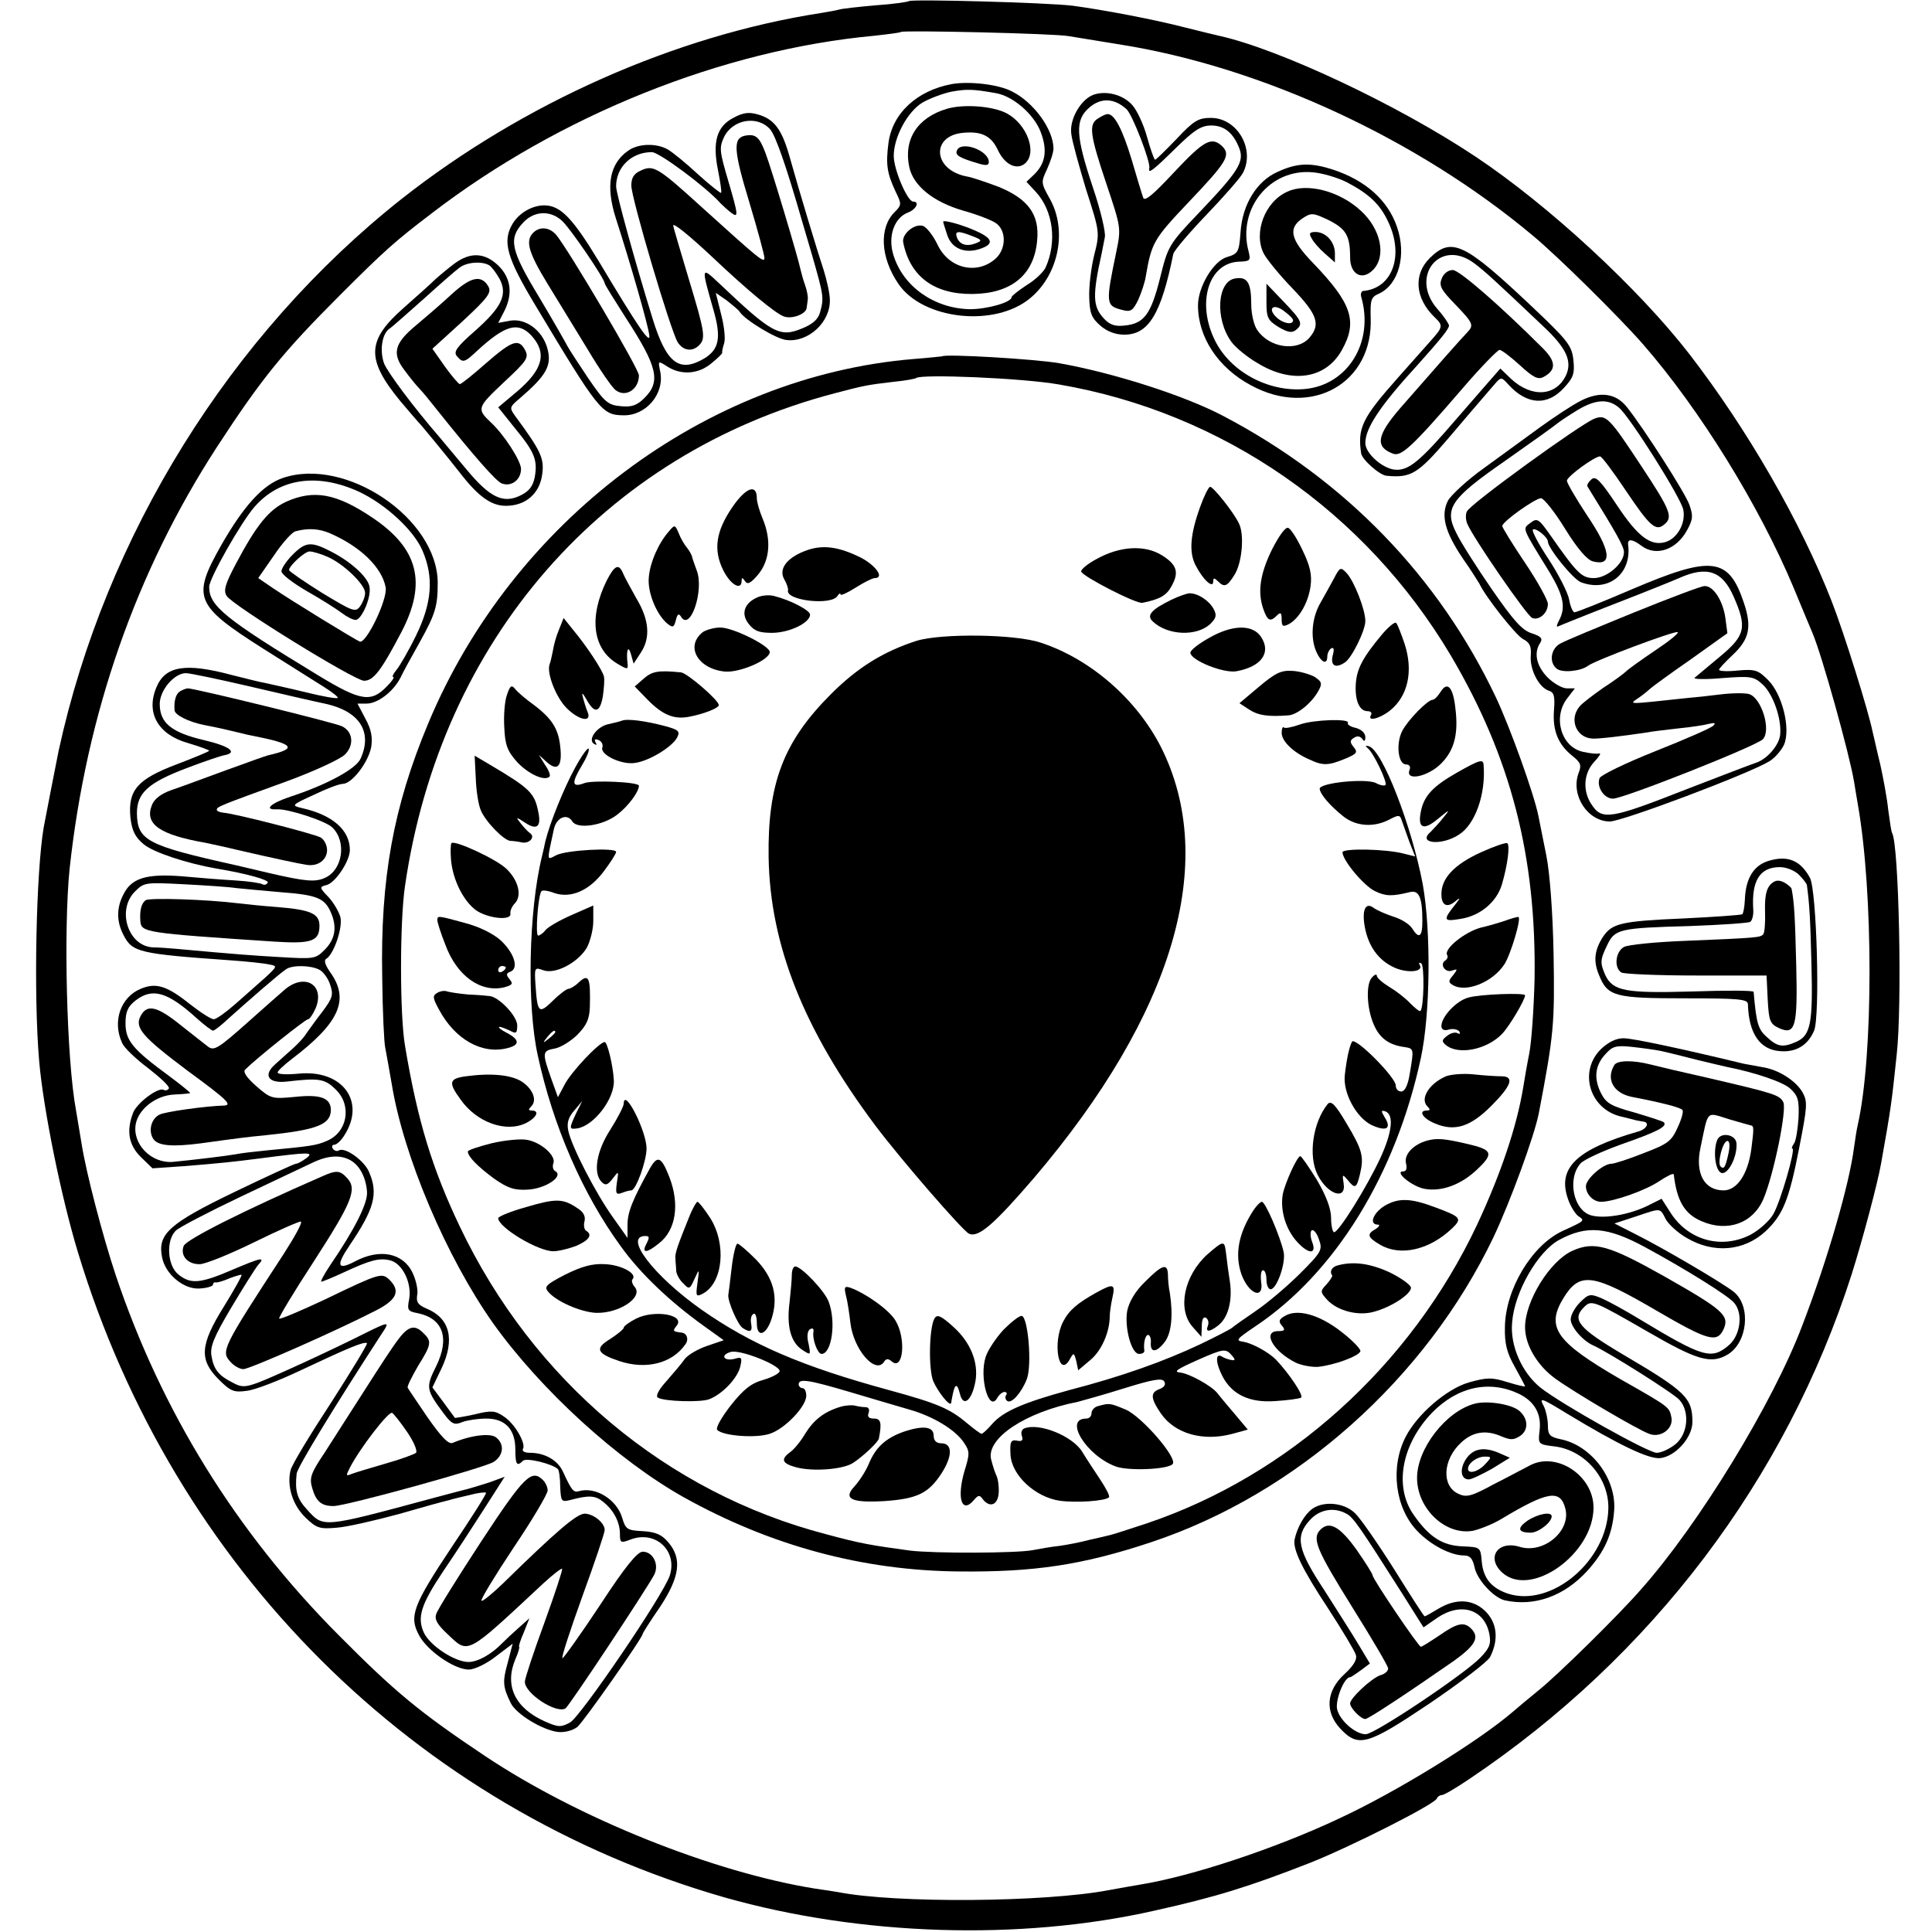 <?xml version="1.0" standalone="no"?>
<!DOCTYPE svg PUBLIC "-//W3C//DTD SVG 20010904//EN"
 "http://www.w3.org/TR/2001/REC-SVG-20010904/DTD/svg10.dtd">
<svg version="1.0" xmlns="http://www.w3.org/2000/svg"
 width="508pt" height="508pt" viewBox="0 0 508 508"
 preserveAspectRatio="xMidYMid meet">
<g transform="translate(0,508) scale(0.1,-0.1)"
fill="#000000" stroke="none">
<path d="M2390 5077 c-3 -2 -42 -8 -88 -11 -46 -4 -89 -9 -95 -11 -7 -2 -28
-6 -47 -9 -383 -59 -784 -237 -1104 -489 -450 -356 -779 -885 -902 -1452 -5
-24 -31 -158 -39 -200 -20 -117 -27 -442 -12 -615 11 -127 58 -358 102 -503
252 -831 885 -1462 1700 -1696 356 -101 776 -115 1130 -35 162 36 249 63 410
126 106 42 328 154 333 169 2 5 8 9 13 9 6 0 38 19 72 42 480 322 833 788
1006 1328 29 92 68 239 77 290 27 151 28 162 41 285 15 130 6 556 -12 585 -2
3 -6 30 -10 60 -3 30 -13 84 -21 120 -9 36 -17 74 -20 85 -10 52 -75 260 -107
342 -82 211 -223 455 -375 652 -134 173 -370 391 -562 519 -204 136 -516 283
-675 318 -5 1 -46 11 -90 22 -81 21 -213 46 -295 57 -65 8 -424 18 -430 12z
m420 -92 c19 -3 80 -13 135 -22 373 -59 783 -249 1086 -503 64 -53 227 -214
289 -285 150 -172 306 -425 396 -640 20 -49 43 -103 50 -120 25 -59 97 -318
109 -390 2 -11 6 -38 10 -60 41 -232 41 -659 0 -842 -3 -12 -7 -39 -10 -60
-12 -95 -69 -294 -136 -468 -77 -204 -272 -523 -424 -694 -59 -68 -221 -227
-270 -266 -27 -22 -57 -47 -66 -55 -89 -77 -307 -212 -461 -283 -166 -78 -384
-150 -518 -172 -19 -3 -57 -10 -85 -15 -168 -32 -560 -35 -712 -5 -11 2 -38 6
-59 9 -269 43 -625 186 -869 349 -172 115 -236 168 -384 317 -270 271 -467
590 -587 948 -34 102 -77 267 -89 342 -3 19 -10 60 -15 90 -25 133 -33 478
-17 635 44 408 175 782 387 1109 118 181 174 250 325 401 115 115 144 141 240
214 336 258 765 430 1164 467 36 4 68 8 70 10 6 5 404 -4 441 -11z"/>
<path d="M2503 4859 c-92 -17 -157 -77 -167 -156 -7 -55 -4 -78 19 -127 16
-33 16 -35 -3 -54 -41 -41 -37 -119 10 -188 64 -95 255 -116 348 -37 74 62 97
178 50 261 -23 41 -23 43 -7 77 9 20 17 44 17 54 0 50 -51 121 -108 150 -35
19 -112 28 -159 20z m116 -24 c45 -8 99 -55 117 -101 19 -49 13 -84 -17 -113
l-20 -19 25 -27 c45 -49 56 -131 25 -199 -6 -12 -28 -33 -50 -46 -21 -14 -39
-28 -39 -31 0 -14 -64 -32 -110 -32 -94 2 -176 60 -201 143 -15 48 2 97 38
111 22 8 32 29 14 29 -15 0 -51 84 -51 120 0 49 36 116 75 140 19 11 53 24 77
29 40 7 55 7 117 -4z"/>
<path d="M2490 4794 c-78 -23 -115 -81 -99 -154 11 -49 63 -91 142 -114 36
-10 75 -25 86 -33 27 -19 27 -66 0 -92 -49 -45 -124 -28 -154 36 -11 23 -28
45 -38 49 -23 7 -57 -22 -52 -44 18 -89 81 -136 182 -135 102 1 162 50 170
140 7 68 -23 110 -102 142 -32 12 -70 25 -83 27 -90 17 -95 109 -7 115 47 4
72 -9 89 -46 18 -38 49 -53 71 -35 33 28 6 103 -48 132 -36 19 -112 25 -157
12z"/>
<path d="M2516 4684 c-5 -12 6 -19 57 -34 20 -6 27 -5 27 4 0 31 -74 57 -84
30z"/>
<path d="M2480 4497 c0 -2 5 -18 11 -36 12 -35 47 -49 87 -35 35 12 33 26 -8
45 -36 17 -90 32 -90 26z m77 -38 c26 -10 26 -12 8 -19 -24 -9 -42 -3 -49 16
-6 17 3 18 41 3z"/>
<path d="M2873 4830 c-33 -14 -62 -66 -56 -103 2 -18 20 -83 39 -146 36 -112
36 -113 21 -172 -8 -33 -14 -82 -13 -110 1 -42 6 -55 29 -75 18 -16 41 -24 63
-24 64 0 97 54 129 212 2 9 41 55 87 103 46 48 89 97 96 110 33 63 -15 145
-84 145 -33 0 -45 -7 -90 -55 -29 -30 -54 -55 -57 -55 -2 0 -12 27 -21 60 -9
33 -27 71 -39 84 -25 28 -71 39 -104 26z m89 -37 c16 -15 64 -140 60 -155 -4
-17 10 -6 69 52 49 48 67 60 94 60 34 0 58 -19 74 -61 13 -35 -4 -61 -107
-169 -79 -83 -81 -87 -102 -172 -24 -95 -42 -119 -93 -124 -25 -3 -39 2 -54
18 -30 32 -31 60 -6 173 2 11 6 30 8 41 3 12 -11 71 -31 130 -46 138 -48 178
-10 211 31 27 66 25 98 -4z"/>
<path d="M2888 4769 c-26 -15 -23 -41 21 -172 39 -116 39 -117 26 -180 -28
-135 -28 -141 16 -152 22 -6 28 -2 42 27 8 18 18 47 20 63 15 87 21 97 111
192 101 106 113 125 90 148 -28 27 -48 16 -126 -67 -54 -58 -78 -79 -82 -68
-3 8 -17 54 -31 102 -24 79 -45 119 -63 118 -4 0 -15 -5 -24 -11z"/>
<path d="M1928 4770 c-44 -23 -55 -64 -40 -138 6 -31 10 -57 8 -59 -1 -2 -29
20 -61 49 -31 29 -67 58 -79 65 -30 17 -77 16 -104 -3 -49 -34 -60 -92 -33
-177 40 -124 84 -278 88 -307 5 -30 -28 18 -132 192 -69 114 -101 148 -144
148 -32 0 -66 -20 -83 -48 -28 -47 -16 -89 61 -217 165 -275 174 -286 229
-287 60 -2 110 56 98 115 -6 29 -6 29 19 13 36 -23 82 -20 116 9 16 13 29 26
28 27 -1 2 1 13 5 25 4 12 0 47 -8 77 l-14 56 29 -20 c15 -12 31 -25 34 -30
13 -21 97 -72 123 -74 57 -7 116 47 114 106 0 16 -8 51 -16 77 -16 48 -63 203
-91 303 -20 69 -40 95 -82 107 -24 7 -39 5 -65 -9z m97 -30 c14 -16 42 -95 85
-245 5 -16 16 -55 25 -85 31 -108 32 -113 21 -152 -5 -18 -20 -31 -48 -42 -58
-24 -79 -12 -216 118 -49 46 -49 47 -16 -69 21 -73 15 -104 -25 -128 -65 -38
-99 -12 -135 105 -47 152 -96 330 -96 348 0 51 41 90 94 90 19 0 142 -91 181
-135 6 -6 18 -17 27 -24 20 -15 20 -9 -7 83 -23 78 -24 87 -12 114 22 48 88
60 122 22z m-549 -239 c20 -16 114 -154 114 -166 0 -3 25 -43 55 -90 84 -129
93 -168 50 -211 -20 -20 -34 -25 -63 -22 -33 3 -42 10 -85 73 -26 39 -51 77
-55 85 -4 8 -37 66 -74 128 -75 124 -82 154 -43 196 28 31 70 34 101 7z"/>
<path d="M1958 4723 c-31 -7 -29 -39 12 -174 22 -73 40 -140 40 -147 0 -15
-12 -5 -169 137 -110 100 -123 108 -155 93 -19 -8 -26 -19 -26 -40 0 -33 103
-381 122 -412 14 -22 38 -26 56 -8 18 18 16 33 -28 178 -22 73 -40 135 -40
137 0 8 40 -24 102 -82 95 -90 167 -149 189 -157 21 -8 58 6 60 22 1 6 2 16 3
23 1 6 -2 23 -7 37 -5 14 -10 32 -12 41 -6 30 -76 264 -92 306 -16 43 -26 52
-55 46z"/>
<path d="M1402 4468 c-21 -21 -13 -51 37 -133 27 -44 75 -123 107 -175 31 -52
64 -100 73 -106 26 -20 61 2 61 39 0 17 -186 332 -218 370 -18 20 -43 22 -60
5z"/>
<path d="M3359 4628 c-54 -24 -92 -85 -97 -157 -4 -54 -6 -58 -36 -67 -35 -10
-76 -78 -76 -127 0 -84 53 -164 139 -210 159 -87 323 6 315 179 -1 46 1 53 22
62 52 24 73 102 47 176 -24 70 -83 122 -168 150 -59 19 -94 18 -146 -6z m182
-27 c59 -31 88 -58 110 -106 41 -88 10 -173 -66 -180 -5 0 -8 -7 -6 -15 35
-119 -35 -233 -149 -243 -95 -8 -194 45 -235 127 -50 100 -17 206 64 208 28 1
30 3 24 27 -30 112 56 218 168 208 26 -2 66 -14 90 -26z"/>
<path d="M3385 4576 c-59 -26 -90 -108 -62 -163 8 -15 42 -57 76 -92 65 -68
74 -94 44 -129 -32 -37 -105 -27 -137 20 -9 12 -16 43 -16 68 0 56 -10 73 -41
68 -49 -6 -55 -107 -11 -167 10 -14 41 -40 69 -56 90 -55 179 -41 221 34 43
76 26 124 -76 230 -59 61 -66 91 -27 117 23 15 27 15 69 -5 45 -23 56 -40 56
-98 0 -44 31 -62 60 -33 36 36 21 108 -32 156 -56 52 -142 74 -193 50z"/>
<path d="M3449 4453 c5 -10 21 -28 35 -40 l26 -23 0 24 c0 30 -24 56 -51 56
-16 0 -18 -4 -10 -17z"/>
<path d="M3330 4287 c0 -42 3 -49 32 -67 24 -14 35 -16 45 -8 20 16 17 24 -32
75 l-45 47 0 -47z m70 -49 c0 -14 -28 -8 -44 8 -24 23 -8 37 19 17 14 -10 25
-21 25 -25z"/>
<path d="M3759 4401 c-43 -43 -38 -105 12 -154 24 -23 24 -26 -9 -63 -15 -17
-54 -61 -87 -98 -93 -105 -106 -131 -96 -198 2 -16 49 -58 67 -59 64 -6 82 5
161 97 20 24 98 115 124 145 16 18 17 18 35 -2 49 -54 103 -57 147 -8 24 26
28 37 24 73 -4 37 -15 51 -108 139 -179 169 -212 185 -270 128z m117 -13 c28
-21 50 -41 185 -169 58 -55 73 -89 57 -125 -26 -56 -90 -61 -145 -10 l-28 27
-35 -40 c-19 -22 -55 -63 -80 -92 -96 -112 -126 -137 -162 -134 -33 3 -78 43
-78 70 0 39 38 97 137 205 60 67 83 95 83 104 0 4 -13 24 -30 43 -75 85 6 188
96 121z"/>
<path d="M3791 4348 c-8 -19 -2 -30 35 -68 48 -50 50 -55 32 -74 -13 -13 -81
-90 -177 -200 -61 -71 -66 -101 -18 -119 22 -8 51 19 182 171 48 56 93 102 98
102 5 0 29 -18 53 -40 36 -33 48 -39 63 -31 33 18 33 40 -2 75 -113 113 -220
206 -237 206 -12 0 -24 -9 -29 -22z"/>
<path d="M1195 4387 c-16 -12 -39 -31 -51 -42 -11 -11 -48 -44 -82 -74 -98
-86 -100 -135 -10 -245 24 -28 45 -53 48 -56 6 -5 86 -103 110 -134 48 -62 82
-86 120 -86 53 0 90 33 96 85 5 40 -4 60 -72 152 -15 21 -14 23 12 45 71 61
86 87 73 133 -13 46 -56 78 -96 72 l-33 -6 15 29 c24 46 19 88 -14 121 -36 35
-74 37 -116 6z m92 -5 c6 -4 18 -20 27 -36 21 -41 5 -74 -65 -136 -48 -42 -57
-55 -48 -66 16 -19 20 -18 54 14 73 67 107 77 142 40 42 -46 31 -89 -37 -147
l-50 -42 44 -55 c52 -63 60 -84 52 -129 -5 -24 -15 -37 -38 -48 -45 -22 -80
-5 -140 67 -28 33 -60 72 -72 86 -70 81 -136 170 -146 194 -12 33 -6 77 13 91
8 5 48 41 91 79 42 38 84 75 94 82 19 15 60 18 79 6z"/>
<path d="M1185 4304 c-27 -25 -69 -61 -93 -81 -55 -46 -62 -73 -28 -117 14
-19 31 -40 39 -48 7 -7 30 -35 52 -63 92 -115 149 -180 164 -186 25 -10 51 9
51 38 0 21 -45 91 -80 123 -37 35 -35 39 34 104 61 57 67 65 57 85 -17 32 -34
26 -103 -34 -34 -30 -65 -55 -69 -55 -3 0 -21 21 -39 46 l-33 47 79 72 c68 63
77 76 68 92 -19 32 -47 25 -99 -23z"/>
<path d="M2477 4143 c-1 0 -35 -4 -75 -7 -546 -45 -1054 -426 -1276 -958 -92
-220 -126 -409 -121 -668 1 -91 5 -174 8 -185 2 -11 10 -54 17 -95 31 -191
144 -456 267 -630 126 -176 328 -360 501 -457 228 -127 470 -193 725 -195 196
-2 324 17 504 77 382 127 722 430 900 802 44 93 107 265 119 325 40 209 42
236 39 418 -2 111 -10 215 -19 260 -8 41 -18 89 -21 105 -12 59 -74 231 -111
310 -151 319 -398 574 -719 742 -103 54 -289 113 -430 138 -63 11 -301 25
-308 18z m308 -74 c430 -74 805 -334 1030 -713 158 -268 225 -528 220 -851 -2
-77 -8 -165 -14 -195 -6 -30 -13 -71 -16 -90 -17 -103 -59 -227 -121 -360
-175 -371 -495 -660 -870 -786 -43 -14 -85 -28 -94 -30 -8 -2 -33 -8 -56 -13
-22 -6 -58 -13 -80 -16 -21 -2 -52 -8 -69 -11 -41 -8 -258 -9 -323 -1 -102 14
-128 18 -220 43 -419 109 -770 403 -963 809 -72 151 -111 277 -144 475 -14 80
-14 328 0 421 94 646 522 1136 1130 1295 76 20 85 22 154 30 31 3 58 8 60 10
12 11 281 0 376 -17z"/>
<path d="M1926 3747 c-44 -64 -51 -113 -24 -167 19 -38 48 -54 48 -27 0 9 2 9
9 -1 6 -10 15 -6 35 18 30 37 35 90 11 147 -8 19 -15 43 -15 53 0 39 -29 28
-64 -23z"/>
<path d="M3156 3748 c-27 -74 -30 -121 -12 -155 19 -37 46 -62 46 -42 0 10 3
10 12 1 17 -17 24 -15 43 15 21 31 28 109 12 138 -14 29 -67 95 -75 95 -4 0
-16 -24 -26 -52z"/>
<path d="M1759 3683 c-27 -30 -50 -82 -53 -121 -4 -39 20 -98 49 -122 14 -11
17 -10 22 9 4 17 8 19 14 9 24 -39 61 70 41 122 -5 14 -11 30 -12 35 -1 6 -7
16 -13 24 -7 8 -17 25 -22 38 -10 24 -11 24 -26 6z"/>
<path d="M3345 3636 c-32 -65 -39 -113 -23 -158 11 -31 18 -34 36 -16 9 9 12
7 12 -10 0 -19 3 -21 19 -13 27 15 51 56 57 100 4 29 -1 53 -21 94 -14 30 -31
57 -38 59 -7 3 -24 -21 -42 -56z"/>
<path d="M2124 3634 c-53 -18 -78 -49 -62 -77 7 -12 11 -25 10 -29 -7 -27 114
-41 130 -15 4 6 8 9 8 4 0 -4 18 4 40 18 22 14 44 25 50 25 26 0 4 32 -35 53
-58 29 -99 35 -141 21z"/>
<path d="M2885 3611 c-25 -13 -44 -29 -42 -34 4 -13 146 -86 161 -82 45 9 63
19 76 43 21 37 15 57 -25 82 -45 28 -110 24 -170 -9z"/>
<path d="M1595 3553 c-47 -96 -37 -179 28 -218 27 -16 29 -16 27 1 -4 35 2 49
9 24 l7 -25 19 29 c26 39 22 87 -12 143 -15 27 -31 56 -35 66 -11 26 -22 21
-43 -20z"/>
<path d="M3507 3558 c-10 -18 -25 -46 -35 -63 -22 -38 -27 -89 -12 -126 13
-31 30 -39 30 -15 0 8 5 18 10 21 7 4 9 -2 4 -19 -6 -27 8 -34 32 -18 18 11
54 84 54 109 0 30 -29 104 -49 126 -16 17 -18 16 -34 -15z"/>
<path d="M1993 3510 c-36 -15 -46 -44 -24 -71 15 -19 28 -23 63 -23 46 1 98
27 98 48 0 11 -51 38 -95 49 -11 3 -30 2 -42 -3z"/>
<path d="M3080 3503 c-53 -26 -66 -41 -49 -57 39 -37 115 -40 151 -7 16 16 18
23 9 40 -12 22 -41 41 -63 41 -7 0 -29 -8 -48 -17z"/>
<path d="M1470 3425 c-7 -16 -14 -41 -16 -55 -3 -14 -6 -30 -9 -37 -8 -23 17
-87 45 -115 32 -32 67 -39 55 -10 -4 9 -9 26 -12 37 -4 15 -2 15 9 -4 21 -38
35 -36 43 7 3 21 5 45 3 53 -3 16 -46 81 -82 124 l-24 30 -12 -30z"/>
<path d="M3634 3412 c-51 -61 -66 -90 -69 -129 -3 -44 9 -73 31 -73 8 0 12 -4
9 -10 -11 -18 22 -10 49 11 48 38 63 104 39 177 -9 26 -18 50 -22 54 -3 4 -20
-10 -37 -30z"/>
<path d="M1848 3418 c-48 -38 -12 -98 60 -104 39 -2 114 30 116 51 2 16 -96
65 -130 65 -16 0 -37 -6 -46 -12z"/>
<path d="M3178 3402 c-27 -15 -48 -32 -48 -38 0 -20 87 -55 121 -49 66 12 92
49 65 90 -22 34 -76 33 -138 -3z"/>
<path d="M2410 3395 c-87 -28 -155 -70 -225 -140 -125 -125 -167 -235 -164
-430 4 -231 93 -454 281 -705 66 -88 230 -277 246 -284 25 -11 66 25 171 147
367 431 485 831 334 1132 -64 126 -185 232 -316 275 -67 23 -262 25 -327 5z"/>
<path d="M1693 3296 l-24 -21 33 -34 c39 -40 69 -53 108 -46 39 7 80 23 80 31
0 13 -83 84 -99 86 -60 6 -76 3 -98 -16z"/>
<path d="M3310 3274 l-51 -43 26 -17 c23 -15 49 -19 102 -15 24 1 64 34 81 67
9 17 7 22 -11 34 -12 7 -39 15 -59 16 -30 2 -45 -6 -88 -42z"/>
<path d="M1333 3253 c-6 -16 -9 -55 -7 -86 2 -46 8 -62 34 -91 29 -31 72 -51
85 -38 3 3 -2 17 -12 31 l-16 26 22 -20 c28 -24 40 -9 34 43 -5 46 -22 73 -70
109 -21 15 -43 34 -49 42 -9 11 -13 8 -21 -16z"/>
<path d="M3788 3261 c-7 -11 -16 -21 -21 -21 -13 0 -65 -53 -80 -82 -17 -33
-11 -88 10 -88 9 0 13 -6 9 -15 -11 -30 49 -17 83 17 35 35 46 78 38 144 -6
57 -21 74 -39 45z"/>
<path d="M1635 3185 c-5 -2 -21 -6 -35 -9 -30 -6 -56 -41 -38 -52 7 -4 8 -3 4
4 -4 8 -2 10 8 6 8 -3 12 -12 10 -19 -8 -19 51 -47 86 -41 37 5 97 42 110 66
9 17 5 21 -32 31 -49 13 -98 20 -113 14z"/>
<path d="M3418 3175 c-20 -7 -39 -11 -42 -8 -3 4 -6 -3 -6 -14 0 -22 31 -52
73 -70 36 -17 50 -16 94 2 31 13 34 17 22 31 -10 13 -10 17 1 24 9 6 17 4 22
-3 5 -8 8 -6 8 5 0 10 -10 20 -25 24 -14 3 -23 9 -21 13 8 12 -90 9 -126 -4z"/>
<path d="M1512 3061 c-29 -53 -66 -144 -78 -193 -2 -10 -6 -28 -9 -40 -35
-142 -40 -392 -11 -523 40 -185 118 -365 219 -503 51 -71 128 -144 217 -208
l53 -38 -44 -15 c-24 -8 -51 -24 -59 -35 -8 -12 -30 -37 -48 -58 -20 -22 -29
-39 -22 -43 16 -10 113 -13 135 -4 34 13 73 54 81 84 6 25 5 28 -15 22 -28 -7
-38 10 -10 18 23 8 129 -34 129 -50 0 -6 -19 -16 -42 -23 -33 -9 -53 -25 -87
-68 -24 -31 -40 -59 -35 -64 16 -16 103 -22 138 -10 40 13 96 72 96 100 0 11
-4 20 -10 20 -5 0 -10 5 -10 10 0 16 26 12 134 -20 56 -17 126 -37 156 -46 64
-18 123 -54 145 -88 15 -22 15 -29 1 -74 -21 -72 -7 -114 25 -76 11 13 15 14
23 2 19 -24 40 -15 42 17 1 17 -2 37 -6 45 -4 8 -10 27 -14 43 -13 55 90 124
228 151 11 3 66 18 120 35 77 24 101 28 107 19 5 -8 1 -15 -11 -20 -26 -9 -25
-24 2 -64 37 -54 111 -75 189 -54 l40 11 -31 37 c-17 20 -40 47 -50 60 -16 19
-74 51 -97 53 -18 2 -10 8 46 33 68 30 74 31 90 12 10 -11 9 -14 -1 -12 -7 1
-19 5 -25 9 -18 11 -17 -17 2 -53 25 -47 71 -69 138 -64 32 2 62 6 68 9 8 5
-31 63 -66 100 -20 20 -62 43 -86 47 -21 3 -18 7 31 40 210 140 370 399 436
706 25 116 27 334 5 457 -29 153 -106 353 -142 363 -9 2 -10 1 -3 -5 15 -11
53 -91 47 -97 -3 -3 -14 -1 -25 5 -25 13 -148 1 -148 -15 1 -14 27 -45 64 -74
33 -25 79 -28 119 -7 25 13 28 13 33 -3 3 -9 12 -34 20 -56 l15 -38 -28 7
c-47 13 -163 15 -163 4 0 -21 56 -88 85 -102 29 -14 45 -14 91 -3 25 7 34 -13
34 -76 0 -42 -9 -48 -27 -19 -7 11 -29 25 -50 31 -21 7 -43 17 -50 22 -20 16
-31 0 -26 -39 7 -53 32 -93 73 -114 35 -19 85 -16 73 4 -3 5 -2 7 4 4 9 -6 7
-116 -2 -125 -2 -3 -14 7 -27 20 -13 14 -38 33 -55 43 -18 11 -33 24 -33 30 0
5 -7 2 -14 -7 -16 -21 -11 -90 10 -130 15 -30 39 -46 76 -51 26 -4 26 -4 15
-69 -5 -32 -13 -48 -23 -48 -8 0 -14 7 -14 16 0 21 -106 128 -115 115 -7 -13
-14 -44 -19 -88 -5 -47 30 -111 70 -131 39 -18 54 -10 35 20 -10 17 -10 19 1
16 24 -8 19 -55 -13 -124 -36 -77 -109 -194 -121 -194 -4 0 -8 17 -8 37 0 24
-12 57 -37 100 -21 34 -41 63 -44 63 -8 0 -40 -70 -46 -100 -7 -40 6 -87 33
-120 32 -38 58 -41 44 -5 -5 13 -5 27 -1 30 5 3 14 -8 19 -24 10 -27 7 -33
-49 -89 -33 -33 -86 -78 -117 -99 -31 -21 -59 -41 -62 -44 -3 -3 -41 -23 -85
-44 -95 -45 -208 -85 -343 -120 -121 -33 -174 -56 -203 -89 -12 -14 -25 -26
-28 -26 -3 0 -19 12 -36 26 -46 39 -76 53 -208 89 -228 62 -362 120 -492 211
-125 88 -207 194 -148 194 11 0 11 -4 3 -20 -14 -26 0 -26 33 1 44 34 55 102
27 174 -21 54 -31 58 -51 23 -45 -81 -59 -115 -59 -148 l0 -35 -39 55 c-45 63
-109 187 -117 228 -4 20 1 35 16 52 l21 25 -16 -32 c-19 -41 -19 -43 3 -40 44
7 99 79 96 127 -2 38 -17 100 -24 100 -14 0 -89 -79 -106 -113 l-17 -32 -18
50 c-24 68 -23 72 10 78 16 3 43 20 60 37 24 25 31 41 32 73 2 77 -3 88 -29
64 -10 -10 -23 -17 -27 -17 -5 0 -24 -14 -42 -32 -36 -35 -40 -32 -45 43 -3
45 -2 46 20 38 31 -12 91 19 115 59 9 17 17 48 17 70 l0 41 -57 -25 c-32 -14
-63 -32 -69 -40 -6 -8 -15 -14 -19 -14 -8 0 0 108 9 117 3 3 18 1 33 -5 44
-15 92 6 130 56 18 24 33 47 33 52 0 12 -132 5 -158 -9 -25 -13 -24 -17 -6 67
6 32 35 45 49 22 13 -21 81 -11 118 18 29 22 57 60 57 76 0 10 -121 15 -143 7
-34 -13 -35 0 -6 48 11 18 19 37 17 42 -2 5 -18 -17 -36 -50z m-52 -695 c0 -2
-8 -10 -17 -17 -16 -13 -17 -12 -4 4 13 16 21 21 21 13z"/>
<path d="M1251 3034 c1 -33 7 -70 13 -84 12 -30 61 -80 78 -81 7 0 21 -2 30
-4 20 -4 36 14 22 24 -5 3 -16 15 -24 25 -15 19 -14 19 12 2 29 -19 41 -10 34
26 -10 53 -21 64 -129 128 l-39 23 3 -59z"/>
<path d="M3830 3048 c-63 -36 -86 -61 -94 -102 -9 -44 7 -51 45 -19 32 26 33
26 14 3 -11 -14 -26 -30 -33 -37 -37 -31 29 -38 75 -7 42 27 70 106 64 182 -1
17 -9 15 -71 -20z"/>
<path d="M1187 2863 c-2 -2 -3 -22 -1 -45 5 -52 32 -106 65 -131 31 -22 95
-29 91 -9 -1 7 4 19 12 27 19 20 9 61 -23 91 -26 25 -136 76 -144 67z"/>
<path d="M3894 2839 c-70 -32 -104 -68 -104 -110 0 -31 16 -38 40 -16 10 8 9
5 -1 -8 -36 -45 -35 -49 12 -41 51 8 94 44 108 90 15 51 22 104 14 109 -4 2
-36 -9 -69 -24z"/>
<path d="M1150 2660 c0 -5 9 -34 21 -64 30 -82 93 -127 155 -112 21 6 24 9 14
21 -10 12 -9 16 2 20 23 9 10 49 -25 82 -20 18 -56 36 -94 46 -73 20 -73 20
-73 7z m180 -124 c0 -3 -4 -8 -10 -11 -5 -3 -10 -1 -10 4 0 6 5 11 10 11 6 0
10 -2 10 -4z"/>
<path d="M3960 2660 c-14 -5 -44 -14 -66 -19 -42 -11 -98 -56 -89 -72 3 -4 1
-10 -4 -14 -17 -10 -1 -34 17 -27 15 5 15 4 3 -12 -13 -15 -13 -19 -1 -26 34
-21 105 7 136 55 17 27 46 125 36 124 -4 0 -18 -4 -32 -9z"/>
<path d="M1149 2469 c-12 -7 -11 -14 5 -43 42 -79 113 -119 180 -102 33 8 33
22 -1 40 -16 8 -24 15 -20 16 5 0 17 -5 28 -10 16 -9 19 -7 19 14 0 24 -48 75
-73 77 -7 1 -31 3 -55 4 -24 2 -49 6 -56 8 -7 3 -19 1 -27 -4z"/>
<path d="M3861 2457 c-31 -8 -71 -50 -71 -75 0 -9 7 -13 20 -9 11 3 23 0 27
-5 3 -6 2 -8 -4 -5 -6 4 -18 1 -27 -6 -15 -11 -16 -15 -4 -25 33 -27 108 -12
148 30 19 20 60 89 60 101 0 7 -118 3 -149 -6z"/>
<path d="M1225 2250 c-44 -6 -47 -16 -14 -61 42 -60 119 -88 172 -62 28 14 37
33 15 33 -9 0 -9 3 -1 11 16 16 4 46 -25 65 -28 18 -81 23 -147 14z"/>
<path d="M3802 2250 c-44 -19 -69 -59 -49 -79 8 -8 8 -11 -1 -11 -24 0 -11
-21 21 -34 52 -22 93 -9 148 46 53 53 62 78 27 78 -13 0 -45 2 -73 5 -27 3
-60 0 -73 -5z"/>
<path d="M1640 2178 c0 -7 -16 -38 -35 -68 -37 -57 -46 -115 -23 -138 10 -10
16 -8 29 9 16 21 16 21 11 -11 -4 -28 -2 -32 12 -27 10 4 21 7 26 7 12 0 40
77 40 110 0 46 -59 162 -60 118z"/>
<path d="M3491 2177 c-39 -48 -52 -137 -26 -187 26 -51 75 -67 68 -22 -4 25
-3 25 10 10 20 -25 24 -23 33 15 11 46 6 64 -36 134 -29 49 -40 60 -49 50z"/>
<path d="M1293 2074 c-35 -9 -63 -18 -63 -22 1 -14 26 -39 69 -71 36 -25 53
-31 88 -29 46 2 95 34 74 48 -7 3 -9 13 -6 21 8 20 -33 56 -70 62 -16 3 -58
-1 -92 -9z"/>
<path d="M3753 2081 c-37 -10 -62 -37 -56 -60 3 -13 1 -21 -7 -21 -26 0 23
-40 56 -46 45 -8 97 11 140 53 42 40 38 50 -27 65 -60 14 -80 16 -106 9z"/>
<path d="M1383 1906 c-40 -11 -73 -25 -73 -29 0 -24 104 -87 145 -87 14 0 41
7 60 14 34 15 44 29 26 40 -5 3 -7 15 -4 25 3 13 -3 25 -20 35 -37 25 -56 25
-134 2z"/>
<path d="M3640 1909 c-30 -19 -41 -49 -17 -49 6 0 4 -5 -5 -11 -25 -14 -23
-22 11 -42 53 -31 129 -14 189 43 27 26 24 30 -43 55 -66 25 -98 26 -135 4z"/>
<path d="M1814 1885 c-33 -82 -40 -101 -38 -115 0 -8 2 -23 2 -32 1 -9 9 -24
19 -33 15 -16 17 -15 29 12 13 28 13 28 8 -10 -5 -36 -4 -38 15 -28 52 29 62
130 18 199 -15 23 -30 42 -33 42 -3 0 -12 -16 -20 -35z"/>
<path d="M3296 1898 c-39 -60 -50 -115 -32 -168 19 -53 60 -69 52 -20 -2 17 0
30 5 30 5 0 9 -11 9 -25 0 -14 5 -25 11 -25 16 0 41 70 34 99 -10 43 -48 131
-57 131 -4 0 -14 -10 -22 -22z"/>
<path d="M1924 1748 c-4 -35 -8 -67 -9 -73 -2 -16 25 -79 38 -87 20 -13 26 -9
22 12 -2 11 0 22 6 25 5 4 9 -7 9 -24 0 -40 25 -32 39 12 18 57 5 107 -41 155
-23 23 -45 42 -49 42 -4 0 -11 -28 -15 -62z"/>
<path d="M3175 1782 c-62 -56 -80 -145 -39 -191 l23 -26 1 28 c0 17 4 26 11
22 6 -4 8 -13 5 -21 -7 -17 4 -17 26 0 27 20 39 65 32 115 -4 25 -8 55 -9 66
-4 33 -5 35 -12 35 -5 0 -21 -13 -38 -28z"/>
<path d="M1487 1729 c-50 -26 -57 -32 -46 -45 21 -26 86 -54 126 -56 61 -2
125 41 102 68 -7 8 -9 17 -6 20 14 15 -29 38 -72 40 -34 2 -61 -6 -104 -27z"/>
<path d="M3518 1753 c-16 -4 -23 -16 -15 -27 1 -2 -6 -13 -15 -23 -17 -18 -17
-20 2 -41 27 -29 82 -43 123 -31 45 12 97 46 97 63 0 7 -25 25 -55 40 -52 24
-95 30 -137 19z"/>
<path d="M2082 1728 c0 -13 -3 -45 -6 -73 -8 -62 3 -104 33 -124 23 -15 23
-15 17 16 -5 19 -3 34 4 38 7 4 10 1 9 -6 -4 -20 11 -59 21 -59 27 0 39 84 19
137 -10 28 -72 93 -88 93 -5 0 -9 -10 -9 -22z"/>
<path d="M3011 1710 c-26 -25 -42 -53 -47 -76 -8 -44 11 -114 31 -114 8 0 14
3 14 8 -3 19 2 42 10 42 4 0 8 -9 7 -20 -2 -28 15 -27 37 2 17 23 22 69 13
128 -3 14 -5 35 -5 48 -1 31 -14 28 -60 -18z"/>
<path d="M2224 1675 c4 -14 9 -47 12 -73 8 -71 67 -138 89 -102 5 8 11 8 20 0
30 -25 38 60 10 107 -16 28 -78 72 -119 87 -15 5 -17 2 -12 -19z"/>
<path d="M2884 1682 c-52 -29 -73 -47 -89 -78 -28 -55 -11 -150 18 -98 10 18
11 18 17 -5 l5 -24 32 27 c30 25 51 74 51 116 0 8 3 30 7 48 8 36 3 38 -41 14z"/>
<path d="M1673 1613 c-18 -9 -33 -20 -33 -24 0 -4 -16 -17 -36 -30 -41 -25
-35 -38 25 -58 70 -23 138 -6 173 44 10 13 4 30 -10 31 -23 3 -24 4 -13 18 24
29 -58 43 -106 19z"/>
<path d="M3377 1619 c-14 -8 -16 -14 -6 -25 9 -11 7 -14 -10 -14 -43 0 -14
-53 46 -83 15 -7 42 -12 58 -11 42 4 108 28 112 41 2 5 -21 29 -51 52 -58 45
-116 61 -149 40z"/>
<path d="M2457 1613 c-14 -25 -16 -133 -3 -165 13 -29 44 -68 47 -57 0 2 2 12
4 22 6 30 12 30 19 2 9 -37 32 -17 41 34 8 49 -13 101 -57 141 -34 31 -44 35
-51 23z"/>
<path d="M2638 1583 c-19 -21 -40 -52 -46 -70 -18 -54 8 -148 30 -109 5 9 14
16 19 16 6 0 8 -4 4 -9 -3 -5 -1 -12 4 -15 11 -7 37 22 51 58 14 37 3 166 -14
166 -7 0 -28 -17 -48 -37z"/>
<path d="M2210 1381 c-43 -13 -70 -34 -93 -71 -11 -19 -29 -41 -39 -48 -26
-19 -22 -30 15 -40 44 -12 125 -6 151 12 27 18 66 55 67 64 8 41 5 52 -13 52
-14 0 -18 5 -14 15 3 9 0 15 -8 15 -8 0 -20 2 -28 4 -7 2 -24 1 -38 -3z"/>
<path d="M2888 1383 c-10 -2 -18 -11 -18 -19 0 -8 -6 -14 -14 -14 -60 0 1 -98
78 -126 32 -12 135 -8 149 6 16 14 -82 127 -124 144 -41 17 -42 17 -71 9z"/>
<path d="M2375 1315 c-47 -17 -73 -41 -91 -85 -8 -19 -25 -45 -37 -58 -31 -33
-9 -44 78 -39 86 6 116 20 150 72 30 46 30 80 0 80 -13 0 -20 7 -20 20 0 24
-27 28 -80 10z"/>
<path d="M2693 1324 c-7 -3 -9 -12 -6 -20 4 -11 0 -15 -13 -12 -16 3 -19 -3
-17 -37 3 -54 64 -111 129 -121 43 -6 120 -1 130 9 3 3 -8 24 -24 48 -16 24
-37 56 -46 71 -25 42 -114 78 -153 62z"/>
<path d="M4158 4027 c-24 -12 -72 -44 -108 -70 -36 -26 -102 -74 -147 -107
-45 -32 -88 -72 -96 -87 -19 -38 -8 -81 39 -151 22 -31 41 -62 44 -67 17 -36
95 -134 114 -145 18 -9 23 -19 21 -44 -3 -36 21 -83 47 -92 14 -4 17 -14 14
-52 -4 -53 11 -90 49 -120 21 -17 24 -24 16 -44 -22 -58 23 -128 82 -128 32 0
362 124 419 158 15 9 32 29 39 44 18 43 -5 133 -42 170 -26 26 -34 29 -79 25
-27 -3 -50 -2 -50 2 0 3 16 20 35 38 45 42 52 74 30 139 -40 119 -84 124 -293
35 -79 -34 -147 -61 -152 -61 -4 0 -11 15 -14 33 -3 18 -28 67 -55 108 -27 41
-45 75 -40 77 9 4 39 -21 39 -32 0 -17 66 -99 87 -107 72 -27 134 22 124 99
-2 16 11 15 35 -3 38 -29 92 -11 120 41 16 29 16 38 6 67 -11 31 -118 198
-163 255 -29 38 -71 44 -121 19z m99 -19 c28 -23 163 -237 169 -268 7 -35 -15
-75 -46 -85 -39 -12 -73 13 -128 96 -44 66 -56 78 -67 69 -8 -7 -13 -15 -11
-19 78 -126 96 -158 96 -173 0 -30 -45 -68 -79 -68 -32 0 -44 12 -114 112 -31
44 -35 47 -53 33 -21 -16 -24 -9 50 -129 37 -62 44 -93 25 -128 -6 -11 -7 -18
-2 -15 4 2 73 30 153 61 80 31 154 61 165 66 74 33 114 19 144 -50 35 -80 30
-101 -36 -156 -32 -27 -62 -52 -67 -56 -5 -4 27 -5 72 -1 77 6 84 4 107 -17
27 -25 49 -88 46 -129 -1 -29 -35 -68 -65 -77 -12 -4 -93 -35 -181 -69 -201
-79 -223 -83 -251 -39 -23 35 -20 81 8 111 13 14 19 23 13 22 -5 -2 -24 0 -42
4 -58 12 -81 91 -42 141 l20 26 -21 0 c-12 0 -35 13 -51 29 -29 30 -37 64 -19
91 7 11 2 17 -23 25 -25 8 -48 34 -104 115 -40 58 -82 124 -93 147 -34 66 -17
91 130 193 67 47 127 90 134 96 6 5 31 22 56 37 46 27 79 29 107 5z"/>
<path d="M4192 3979 c-36 -14 -329 -226 -335 -244 -4 -8 -3 -23 1 -32 14 -35
157 -243 171 -248 18 -7 41 13 41 37 0 10 -27 59 -60 108 -33 49 -60 93 -60
97 1 12 87 73 102 73 7 0 36 -36 63 -80 32 -52 58 -82 73 -86 53 -14 48 28
-15 121 -29 44 -53 85 -53 91 0 11 73 64 87 64 5 0 35 -41 68 -90 63 -94 79
-108 101 -89 24 19 16 38 -60 153 -85 129 -93 137 -124 125z"/>
<path d="M4295 3469 c-93 -38 -180 -74 -192 -81 -25 -13 -31 -49 -10 -66 14
-12 63 -7 82 7 17 14 226 92 236 89 5 -2 -21 -23 -57 -47 -37 -25 -72 -50 -78
-56 -6 -6 -33 -26 -61 -44 -27 -19 -56 -41 -62 -49 -28 -34 -8 -82 34 -84 16
-1 76 6 143 16 14 3 52 7 85 11 33 3 69 9 80 12 14 3 17 2 10 -5 -5 -6 -74
-36 -152 -67 -78 -31 -144 -63 -147 -71 -9 -23 12 -54 35 -54 28 0 376 138
394 156 23 23 -3 109 -36 119 -10 3 -44 3 -76 -1 -32 -4 -69 -8 -83 -9 -169
-18 -157 -18 -130 1 14 10 27 21 30 24 3 3 49 37 104 75 l98 70 -5 38 c-6 47
-32 87 -55 86 -9 0 -93 -32 -187 -70z"/>
<path d="M743 3823 c-52 -18 -102 -73 -161 -176 -78 -138 -70 -158 109 -272
68 -43 141 -89 162 -102 22 -14 37 -26 35 -28 -2 -3 -41 4 -85 15 -45 11 -92
21 -105 24 -13 2 -52 12 -88 21 -123 33 -176 24 -199 -33 -28 -67 5 -124 84
-146 30 -9 55 -18 55 -20 0 -2 -39 -18 -86 -36 -103 -39 -128 -68 -121 -140 4
-34 12 -51 35 -70 25 -21 112 -50 192 -64 79 -13 139 -30 134 -37 -3 -5 -9 -7
-14 -4 -5 3 -37 8 -72 10 -35 2 -98 7 -141 11 -92 7 -131 -5 -152 -47 -19 -36
-19 -72 0 -108 23 -45 41 -49 280 -66 44 -3 90 -8 103 -11 22 -4 21 -5 -10
-34 -18 -16 -53 -47 -78 -69 -25 -22 -51 -41 -58 -41 -7 0 -35 18 -63 40 -60
48 -89 57 -129 40 -53 -22 -75 -86 -49 -142 5 -13 37 -43 69 -67 32 -25 57
-48 54 -53 -3 -5 -9 -6 -13 -4 -14 9 -71 -34 -81 -60 -18 -47 -12 -84 20 -116
l31 -30 87 6 c97 8 125 11 195 20 131 17 143 17 123 1 -11 -8 -23 -15 -28 -15
-4 0 -78 -34 -163 -75 -170 -82 -201 -110 -189 -170 8 -45 57 -86 99 -83 19 1
35 6 35 10 0 4 3 7 7 6 5 -1 21 4 37 11 16 6 30 10 31 9 2 -2 -19 -39 -46 -83
-63 -101 -66 -140 -14 -192 31 -31 40 -35 74 -30 21 2 85 27 142 54 125 59
168 77 174 71 2 -2 -41 -73 -95 -157 -55 -84 -103 -163 -106 -177 -10 -41 5
-91 39 -124 29 -28 37 -31 82 -27 28 2 101 19 164 36 62 18 120 34 130 36 9 3
34 9 56 14 22 6 41 8 43 6 2 -2 -37 -64 -87 -138 -106 -159 -116 -187 -89
-237 22 -41 93 -90 131 -90 14 0 46 15 70 34 l45 34 -13 -50 c-14 -50 -13 -63
8 -106 14 -29 83 -71 124 -76 18 -2 39 4 51 13 16 13 172 235 172 245 0 2 20
34 45 70 53 80 59 128 22 171 -17 20 -33 27 -67 29 -41 2 -45 5 -54 35 -14 48
-70 83 -114 70 -14 -4 -19 2 -42 52 -14 30 -48 49 -86 49 -14 0 -22 4 -19 10
9 14 -22 68 -51 86 -22 15 -32 16 -76 5 -28 -6 -52 -10 -52 -9 -1 2 -15 20
-30 41 l-29 39 24 50 c36 76 22 132 -39 157 -23 10 -28 17 -25 36 3 12 -3 39
-12 58 -25 53 -87 65 -152 30 -46 -24 -50 -11 -14 42 65 96 76 136 52 192 -12
31 -64 68 -80 58 -5 -3 -12 -1 -16 5 -3 5 -2 10 4 10 6 0 18 11 26 24 58 89
-4 174 -119 163 -31 -3 -56 -2 -56 3 0 4 17 20 38 36 125 95 152 156 100 228
-13 19 -17 31 -10 35 20 12 44 83 37 110 -4 14 -18 38 -31 52 -24 25 -25 27
-5 32 23 6 61 63 61 92 0 52 -45 92 -125 110 -30 7 -29 8 30 35 33 16 67 29
77 29 24 1 66 56 74 96 4 25 1 46 -15 75 l-21 40 24 0 c29 0 70 31 89 68 7 15
30 57 51 94 41 74 47 94 47 156 -1 169 -242 332 -408 275z m201 -36 c70 -33
144 -101 167 -155 30 -70 25 -137 -17 -223 -20 -41 -44 -82 -52 -91 -8 -10
-12 -18 -8 -18 4 0 -3 -11 -16 -24 -42 -44 -69 -40 -181 28 -247 150 -287 183
-287 233 0 22 84 170 119 210 66 76 166 90 275 40z m-287 -512 c81 -19 172
-40 201 -46 88 -20 122 -74 90 -144 -12 -27 -90 -69 -185 -100 -51 -17 -71
-35 -35 -33 28 2 130 -31 146 -48 38 -37 27 -111 -19 -132 -26 -12 -51 -10
-150 13 -38 9 -77 18 -85 20 -234 52 -259 65 -260 137 0 53 30 80 130 118 47
18 92 33 99 34 38 7 15 24 -53 40 -85 20 -116 45 -116 95 0 36 38 81 69 81 10
0 86 -16 168 -35z m-37 -530 c19 -2 73 -7 119 -11 92 -7 114 -15 130 -51 18
-39 13 -72 -15 -100 -25 -25 -27 -25 -127 -19 -56 3 -129 9 -162 12 -33 3 -78
7 -100 9 -22 2 -50 4 -63 4 -65 3 -96 98 -47 147 24 24 28 24 127 19 57 -3
119 -7 138 -10z m220 -215 c10 -5 23 -23 28 -39 9 -26 7 -35 -21 -72 -18 -23
-36 -49 -42 -57 -5 -9 -20 -25 -33 -37 -12 -11 -34 -30 -48 -43 -33 -29 -19
-51 29 -46 87 10 101 8 131 -22 42 -42 29 -112 -25 -134 -27 -12 -44 -14 -159
-25 -30 -3 -66 -7 -80 -10 -22 -4 -112 -15 -165 -20 -57 -5 -108 47 -98 100 8
40 54 75 101 77 23 1 42 3 42 4 0 2 -26 23 -57 46 -94 69 -113 92 -113 137 0
31 6 44 26 60 45 35 85 23 163 -48 19 -17 38 -31 41 -31 4 0 23 15 42 33 49
44 136 120 151 129 17 11 65 10 87 -2z m80 -500 c25 -13 42 -45 45 -83 3 -29
-32 -99 -97 -194 -16 -24 -26 -43 -23 -43 3 0 30 11 58 24 71 33 94 39 123 32
32 -8 57 -59 50 -101 -6 -30 -4 -33 23 -38 66 -14 84 -65 48 -139 -28 -56 -27
-62 20 -125 21 -28 28 -31 49 -22 14 5 42 9 63 9 49 0 76 -28 76 -81 0 -40 4
-46 20 -30 9 9 78 -8 92 -22 3 -3 6 -24 6 -47 2 -38 3 -40 27 -34 48 13 66 12
86 -5 28 -22 44 -54 44 -84 0 -24 2 -25 28 -15 66 25 124 -30 103 -95 -18 -53
-234 -370 -262 -386 -24 -13 -31 -13 -67 3 -78 35 -106 94 -77 163 8 18 12 33
10 33 -2 0 3 17 12 37 l15 38 -28 -25 c-16 -14 -35 -32 -44 -41 -28 -29 -64
-49 -88 -49 -36 0 -100 42 -117 76 -19 41 -9 74 52 165 28 41 75 113 105 160
l55 86 -41 -15 c-22 -7 -48 -15 -56 -17 -8 -2 -51 -13 -95 -25 -289 -78 -284
-77 -327 -30 -27 29 -33 50 -28 95 1 16 104 184 223 367 23 34 21 34 -40 4
-93 -47 -248 -118 -286 -132 -33 -12 -43 -12 -66 1 -36 18 -49 34 -55 70 -4
24 6 49 51 125 31 52 63 103 71 113 21 23 12 22 -70 -13 -82 -35 -107 -37
-139 -11 -29 23 -33 89 -7 115 9 9 86 49 170 89 84 40 169 80 188 89 41 20 74
22 100 8z"/>
<path d="M753 3761 c-46 -21 -79 -62 -133 -164 -28 -53 -33 -70 -24 -84 16
-25 335 -222 361 -223 25 0 45 26 99 129 67 129 44 219 -77 300 -95 64 -154
74 -226 42z m114 -83 c81 -35 137 -90 147 -142 6 -31 -51 -149 -68 -143 -14 6
-179 107 -229 141 l-38 26 41 59 c22 33 48 62 57 64 33 9 62 7 90 -5z"/>
<path d="M769 3621 c-16 -16 -29 -36 -29 -43 0 -8 30 -31 68 -53 37 -21 78
-47 91 -57 13 -10 29 -18 36 -18 15 0 40 55 37 84 -1 25 -46 67 -100 95 -54
28 -68 27 -103 -8z m92 -5 c42 -18 99 -73 99 -95 0 -10 -6 -25 -13 -35 -12
-17 -19 -14 -100 35 -48 30 -87 57 -87 60 0 11 41 49 54 49 8 0 29 -6 47 -14z"/>
<path d="M473 3262 c-11 -7 -16 -26 -14 -50 1 -12 37 -30 76 -38 11 -2 41 -8
66 -14 26 -6 53 -13 60 -14 113 -22 123 -34 44 -52 -5 -1 -55 -19 -110 -39
-55 -20 -119 -44 -143 -52 -29 -10 -47 -24 -53 -41 -19 -49 21 -77 141 -98 14
-3 52 -11 85 -19 95 -22 161 -36 181 -39 30 -5 54 13 54 39 0 13 -8 28 -17 33
-19 10 -226 63 -255 65 -10 1 -18 4 -18 8 0 8 12 12 185 75 71 26 140 58 152
70 24 24 22 59 -7 74 -16 9 -388 100 -406 100 -5 0 -14 -4 -21 -8z"/>
<path d="M383 2713 c-11 -8 -16 -26 -14 -54 2 -31 9 -32 354 -55 96 -6 117 1
117 42 0 32 -24 42 -111 49 -41 3 -87 8 -104 10 -81 10 -231 15 -242 8z"/>
<path d="M750 2479 c-14 -12 -56 -49 -94 -83 -82 -73 -93 -80 -109 -68 -7 5
-38 30 -70 55 -63 51 -90 58 -107 26 -17 -31 4 -55 124 -145 105 -77 118 -90
94 -91 -44 -1 -155 -16 -169 -24 -22 -11 -30 -44 -15 -65 13 -17 50 -20 126
-10 94 13 116 16 168 21 136 14 171 28 172 66 0 32 -27 42 -93 35 -62 -6 -65
-5 -103 28 -26 23 -36 38 -29 44 29 29 158 132 165 132 4 0 13 13 20 29 25 61
-28 93 -80 50z"/>
<path d="M845 1986 c-204 -89 -355 -165 -362 -182 -10 -26 11 -49 43 -48 16 1
80 27 143 58 63 31 118 55 122 54 5 -2 -16 -40 -45 -85 -163 -250 -166 -256
-139 -285 9 -10 24 -18 33 -18 16 0 243 100 348 154 55 28 66 51 36 81 -20 19
-25 18 -170 -52 -64 -30 -118 -53 -120 -50 -2 2 38 69 91 150 100 155 115 190
88 219 -19 21 -28 22 -68 4z"/>
<path d="M1047 1558 c-14 -18 -53 -78 -88 -133 -35 -55 -83 -129 -105 -164
-37 -55 -41 -67 -33 -94 10 -35 24 -47 56 -47 33 0 395 100 421 116 26 17 29
46 7 64 -15 13 -68 6 -115 -14 -11 -4 -29 15 -65 66 -27 40 -51 75 -53 79 -2
4 11 29 27 57 35 56 37 65 15 86 -23 24 -40 20 -67 -16z m24 -244 c17 -25 27
-49 23 -54 -5 -4 -40 -17 -79 -28 -38 -11 -78 -23 -89 -27 -17 -7 -17 -6 -6
16 27 52 102 149 111 144 5 -3 23 -26 40 -51z"/>
<path d="M1266 1028 c-62 -95 -116 -181 -119 -192 -5 -13 2 -27 29 -52 57 -54
47 -59 253 133 25 23 47 40 49 38 2 -2 -19 -66 -47 -143 -28 -76 -51 -146 -51
-154 0 -31 83 -85 107 -70 10 7 209 307 233 351 14 27 -3 61 -30 61 -14 0 -46
-39 -112 -140 -51 -77 -96 -140 -99 -140 -4 0 20 73 52 162 33 90 59 168 59
175 0 19 -30 43 -53 43 -21 -1 -72 -44 -214 -183 -29 -28 -55 -49 -57 -46 -3
3 35 65 84 139 50 74 90 142 90 151 0 8 -5 20 -12 27 -30 30 -49 12 -162 -160z"/>
<path d="M4649 2816 c-38 -12 -59 -46 -61 -101 -1 -20 -4 -37 -7 -39 -3 -2
-73 -7 -155 -11 -164 -7 -187 -13 -211 -48 -23 -36 -26 -65 -10 -102 22 -55
42 -60 225 -60 140 0 165 -2 166 -15 2 -78 32 -121 86 -124 41 -3 72 16 88 54
16 38 7 369 -11 402 -25 46 -59 60 -110 44z m81 -36 c11 -11 20 -23 21 -27 7
-52 9 -88 12 -208 4 -155 -2 -187 -39 -204 -36 -16 -50 -14 -78 12 -23 20 -28
36 -35 119 -1 4 -73 4 -162 1 -175 -5 -208 1 -228 43 -14 32 -14 40 5 79 20
42 31 45 216 50 83 3 155 8 160 11 5 3 9 18 8 32 -5 76 17 112 70 112 17 0 39
-9 50 -20z"/>
<path d="M4655 2754 c-11 -12 -15 -32 -14 -70 1 -30 -1 -57 -5 -61 -8 -8 -13
-9 -208 -17 -76 -3 -147 -10 -158 -16 -22 -12 -27 -54 -7 -67 6 -4 95 -8 197
-8 l185 0 3 -63 c3 -56 6 -64 29 -75 44 -20 50 3 46 165 -3 123 -5 164 -12
200 0 4 -10 12 -20 18 -15 7 -24 6 -36 -6z"/>
<path d="M4209 2321 c-59 -59 -29 -158 54 -177 18 -4 35 -9 40 -10 4 -1 12 -2
17 -3 19 -2 10 -20 -12 -26 -163 -47 -214 -96 -185 -178 6 -18 18 -37 26 -44
19 -13 20 -12 -41 -40 -81 -38 -150 -154 -151 -253 -1 -43 5 -67 26 -104 15
-27 27 -50 27 -51 0 -2 -21 3 -47 11 -41 13 -54 12 -101 -1 -58 -17 -135 -83
-166 -143 -41 -80 -28 -186 30 -247 35 -37 88 -65 124 -65 15 0 22 -8 27 -30
6 -33 50 -81 80 -88 78 -17 156 11 217 78 45 50 65 95 70 155 8 85 -59 175
-142 191 -27 6 -32 11 -32 36 0 16 -5 38 -10 49 -14 26 -10 25 62 -19 134 -81
213 -119 243 -116 40 4 85 54 85 95 0 63 -17 80 -180 176 -120 71 -138 93
-105 126 20 20 24 18 170 -66 128 -74 164 -84 207 -59 53 31 63 127 17 165
-27 22 -185 115 -259 152 l-55 28 55 18 c69 23 64 24 80 -7 8 -14 32 -36 55
-49 71 -42 151 -35 208 18 45 43 61 81 88 220 21 107 22 120 9 144 -18 32 -65
61 -106 67 -16 3 -38 7 -49 9 -161 39 -292 67 -316 67 -20 0 -40 -10 -60 -29z
m161 -5 c14 -3 54 -13 89 -22 36 -9 72 -17 80 -19 76 -15 150 -40 169 -58 20
-19 23 -30 21 -77 -2 -30 -7 -61 -12 -67 -5 -7 -7 -13 -4 -13 9 0 -31 -139
-50 -172 -10 -18 -38 -43 -61 -55 -75 -38 -161 -15 -208 56 l-25 39 -38 -19
c-48 -23 -111 -34 -146 -25 -48 12 -65 97 -29 137 9 10 57 32 107 50 94 33
122 47 112 58 -3 3 -38 14 -78 26 -62 17 -74 24 -88 52 -19 39 -15 73 14 103
17 19 27 22 71 17 28 -3 62 -8 76 -11z m-45 -515 c107 -58 221 -129 235 -147
24 -28 16 -85 -14 -111 -46 -39 -67 -33 -236 69 -36 22 -80 46 -98 54 -31 13
-35 12 -58 -11 -13 -13 -24 -33 -24 -44 0 -20 32 -57 60 -69 38 -17 210 -125
226 -143 27 -30 23 -88 -10 -116 -15 -12 -37 -23 -50 -23 -22 0 -249 127 -305
171 -49 39 -81 111 -75 172 6 80 68 187 124 217 72 39 127 34 225 -19z m-331
-386 c41 -20 60 -53 54 -98 -4 -34 -3 -35 38 -40 80 -9 145 -83 143 -164 -3
-137 -150 -261 -265 -223 -43 15 -64 40 -68 85 -3 37 -4 37 -50 39 -53 2 -88
24 -129 83 -52 74 -32 185 49 269 67 68 150 86 228 49z"/>
<path d="M4245 2280 c-23 -37 -3 -74 45 -84 78 -15 130 -28 134 -35 3 -4 -3
-25 -13 -46 -16 -36 -26 -43 -89 -67 -40 -16 -78 -28 -85 -28 -22 0 -67 -40
-67 -59 0 -21 19 -41 40 -41 32 0 118 30 154 55 20 13 36 21 37 17 8 -69 28
-104 73 -123 69 -30 136 -5 163 59 27 64 62 235 52 254 -10 19 -23 23 -199 64
-63 14 -131 30 -150 35 -47 12 -87 11 -95 -1z m305 -144 c25 -7 48 -14 53 -15
9 -1 9 -7 2 -62 -9 -67 -38 -109 -73 -109 -51 0 -75 45 -61 111 22 104 13 95
79 75z"/>
<path d="M4515 2082 c-11 -29 -5 -80 11 -86 17 -6 42 41 40 77 -1 24 -42 32
-51 9z m30 -34 c-8 -37 -12 -44 -21 -35 -9 9 6 67 18 67 6 0 7 -13 3 -32z"/>
<path d="M4134 1791 c-59 -27 -124 -132 -124 -201 0 -47 33 -102 81 -136 53
-38 215 -133 245 -144 30 -12 64 13 59 42 -6 29 -3 27 -135 102 -169 98 -196
136 -149 213 43 70 77 65 246 -34 134 -78 158 -85 175 -48 16 36 -1 51 -156
139 -146 82 -184 93 -242 67z"/>
<path d="M3877 1389 c-75 -20 -151 -118 -151 -195 0 -81 75 -152 147 -139 18
4 51 17 73 30 123 74 157 80 170 28 15 -59 -58 -120 -121 -100 -57 17 -88 -29
-45 -68 75 -68 240 49 240 171 0 84 -97 148 -167 111 -16 -8 -58 -31 -96 -50
-57 -31 -71 -35 -92 -25 -45 20 -42 90 7 135 30 28 64 34 104 17 26 -11 34
-11 52 1 22 16 20 46 -4 66 -21 17 -84 27 -117 18z"/>
<path d="M3855 1244 c-18 -27 -14 -54 7 -54 7 0 34 13 61 28 l47 29 -25 11
c-42 19 -71 14 -90 -14z m50 -14 c-18 -20 -45 -27 -45 -12 0 15 24 32 44 32
18 0 19 -1 1 -20z"/>
<path d="M4017 1082 c-29 -20 -26 -32 8 -32 20 0 55 27 55 43 0 13 -35 7 -63
-11z"/>
<path d="M3451 1113 c-20 -14 -40 -48 -47 -81 -5 -26 20 -78 88 -181 37 -57
70 -112 73 -122 4 -12 -5 -28 -30 -51 -48 -44 -52 -99 -11 -143 48 -51 71 -44
235 66 81 55 153 110 159 122 24 47 18 92 -14 122 -33 31 -77 32 -122 5 -18
-11 -34 -20 -36 -20 -2 0 -38 56 -81 125 -43 68 -89 134 -102 146 -28 28 -82
33 -112 12z m89 -13 c18 -9 35 -34 145 -207 l58 -92 36 25 c62 42 124 23 137
-42 5 -26 1 -37 -23 -62 -38 -41 -278 -202 -302 -202 -27 0 -68 36 -75 65 -6
23 18 85 34 85 3 0 15 9 28 18 l24 18 -30 50 c-16 27 -57 91 -90 143 -70 106
-78 141 -37 185 25 27 62 34 95 16z"/>
<path d="M3472 1058 c-23 -23 -11 -52 83 -203 52 -83 95 -156 95 -162 0 -7 -9
-15 -21 -18 -23 -8 -79 -60 -79 -74 0 -12 28 -41 40 -41 8 0 115 71 233 153
57 41 68 62 45 85 -18 18 -36 15 -83 -18 -24 -16 -46 -30 -49 -30 -6 0 -126
177 -127 188 0 4 -19 34 -42 67 -43 60 -71 77 -95 53z"/>
</g>
</svg>
